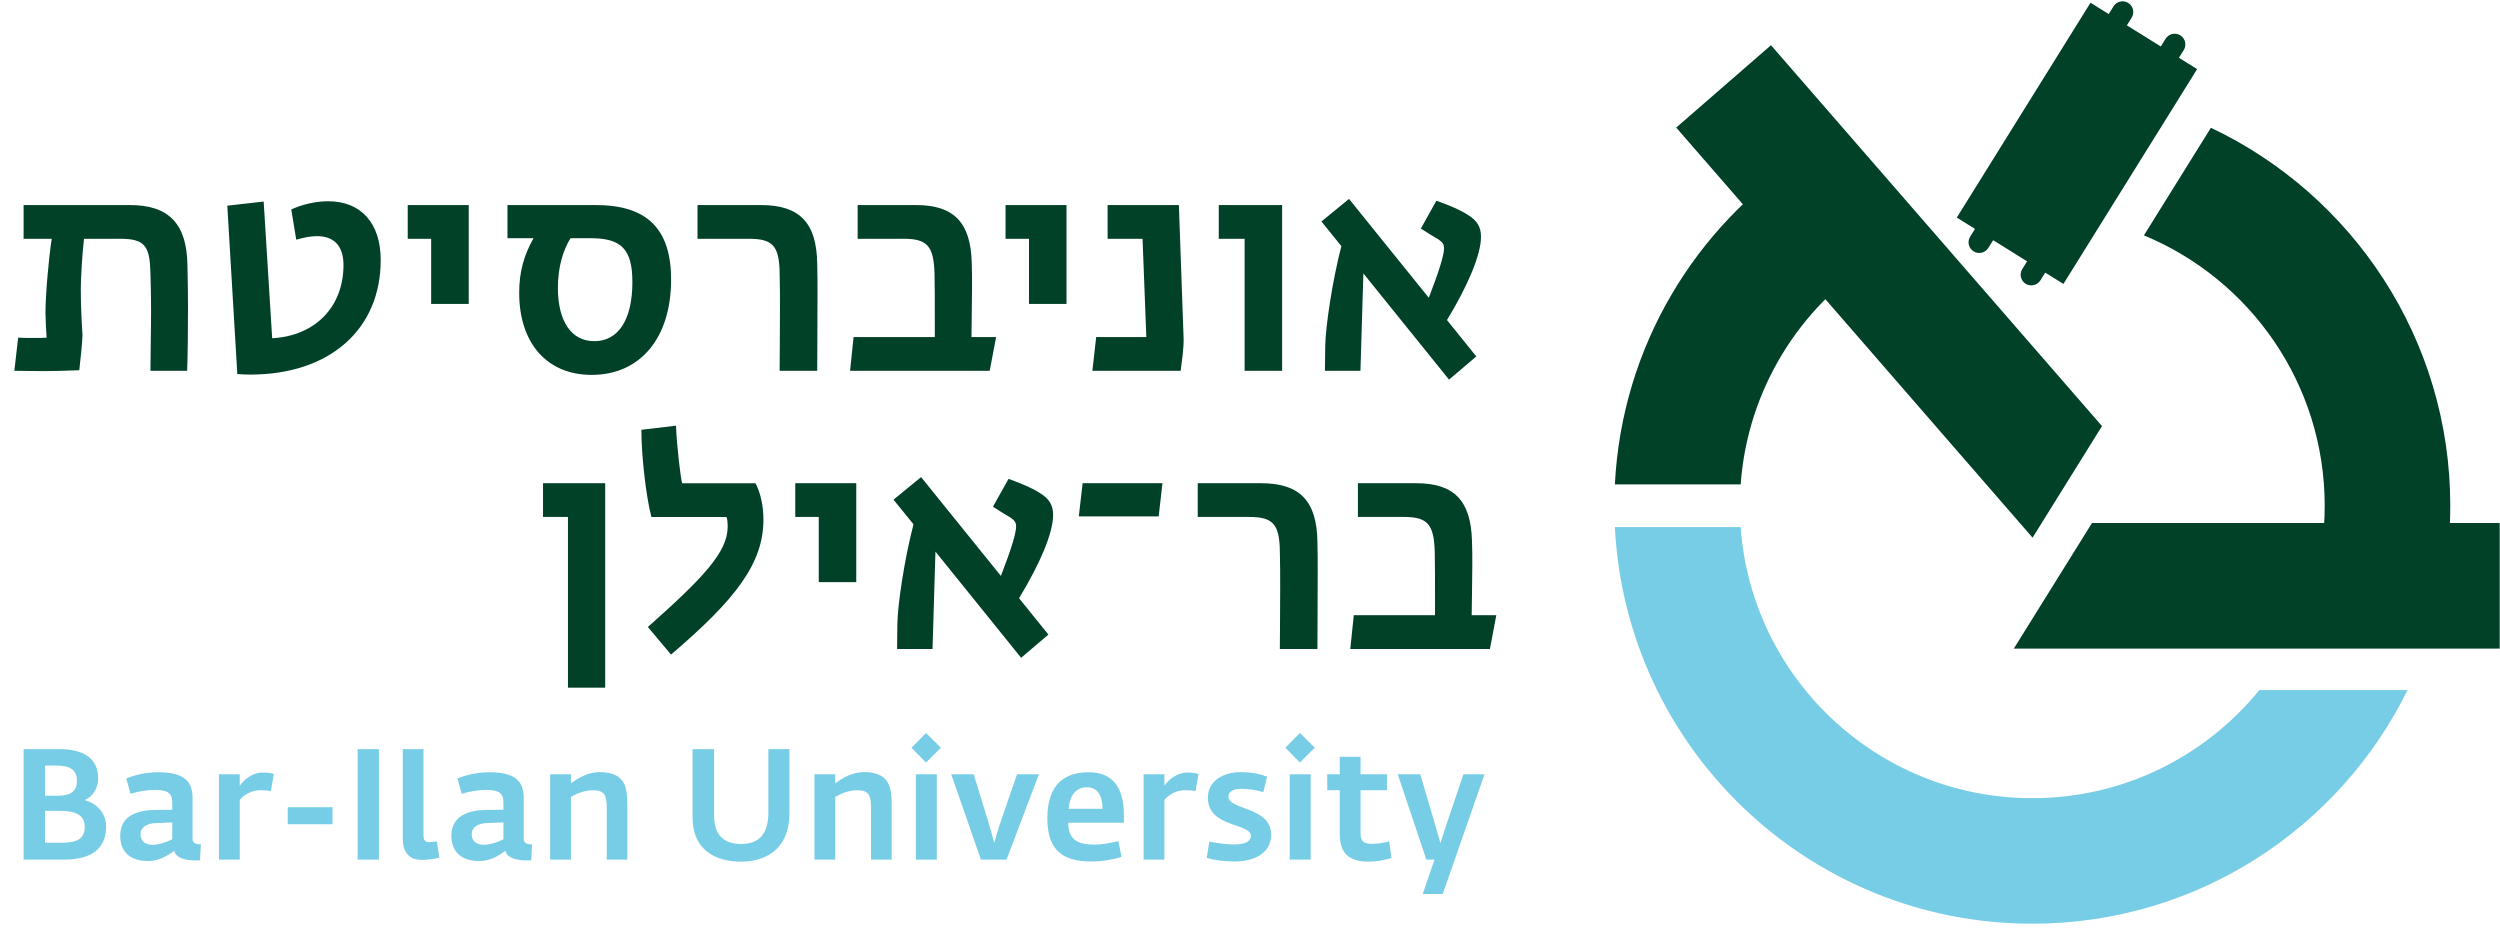 <svg xmlns="http://www.w3.org/2000/svg" width="134" height="50" viewBox="0 0 134 50">
    <g fill="none" fill-rule="evenodd">
        <g>
            <g>
                <g>
                    <path fill="#004128" d="M16.824 10.717c-.675 0-1.398.173-1.98.44l.267 1.62c.44-.126.801-.19 1.115-.19.93 0 1.417.551 1.417 1.543 0 2.248-1.51 3.803-3.822 3.93l-.456-7.327-1.95.221.537 9.024c.203.015.391.03.69.03 4.246 0 6.996-2.404 6.996-6.146 0-1.965-1.053-3.145-2.814-3.145M21.086 10.921L21.086 12.729 22.342 12.729 22.342 16.221 24.356 16.221 24.356 10.921zM31.085 18.216c-1.244 0-1.95-1.084-1.95-2.86 0-1.116.284-2.03.676-2.658h1.086c1.651 0 2.23.597 2.23 2.359 0 2.011-.754 3.16-2.042 3.16m.077-7.296h-4.73v1.777h1.398c-.517.911-.77 1.808-.77 2.925 0 2.689 1.478 4.401 3.884 4.401 2.608 0 4.259-1.98 4.259-5.109 0-2.72-1.288-3.994-4.04-3.994M43.034 14.065c-.03-2.184-.927-3.144-3.018-3.144h-3.397v1.808h2.766c1.26 0 1.62.378 1.635 1.856.018.598.018 1.288.018 1.98 0 1.368-.018 2.705-.018 3.24h2.014c0-.692.016-2.485.016-4.056 0-.646 0-1.243-.016-1.684M51.303 17.998c0-.425.03-1.777.03-2.643 0-.502 0-.942-.015-1.352-.061-2.137-.942-3.082-2.987-3.082h-3.129v1.808h2.47c1.257 0 1.604.378 1.65 1.856.016.644.016 1.51.016 2.516v.897h-4.355l-.187 1.807h7.483l.345-1.807h-1.321zM53.129 10.921L53.129 12.729 54.386 12.729 54.386 16.221 56.397 16.221 56.397 10.921zM62.672 18.028l-.252-7.107H58.6v1.808h1.872l.203 5.269h-2.688l-.204 1.807h4.733c.062-.504.173-1.195.157-1.777M64.558 10.921L64.558 12.729 65.943 12.729 65.943 19.805 67.954 19.805 67.954 10.921zM78.613 12.62c0-.52-.203-.865-.69-1.163-.379-.253-.912-.487-1.7-.77l-.832 1.493c.376.25.675.425.943.582.219.157.299.265.299.471 0 .361-.253 1.195-.817 2.658l-4.277-5.3-1.478 1.21 1.068 1.322c-.486 1.872-.847 4.308-.865 5.346l-.015 1.336h1.903l.157-5.22 4.591 5.692 1.463-1.242-1.573-1.95c1.148-1.887 1.823-3.522 1.823-4.464M3.734 12.729c-.093.79-.172 2.15-.172 2.69 0 .848.046 1.775.092 2.468-.015.536-.11 1.256-.172 1.887-.77.031-1.357.047-1.94.047-.612 0-1.068-.016-1.542-.016l.206-1.777c.283.016.551.016.832.016.348 0 .582 0 .693-.016-.031-.378-.047-.785-.062-1.32 0-.971.172-2.931.335-3.98H.497v-1.807h5.699c2.091 0 3.052 1.007 3.082 3.224.016.677.031 1.478.031 2.264 0 1.29-.015 2.577-.046 3.396H7.296c0-.88.033-2.106.033-3.24 0-.707-.015-1.367-.033-1.98-.031-1.447-.281-1.856-1.602-1.856zM28.338 25.831L28.338 27.639 29.674 27.639 29.674 36.789 31.67 36.789 31.67 25.831zM41.858 25.831L41.858 27.639 43.117 27.639 43.117 31.131 45.128 31.131 45.128 25.831zM55.679 27.531c0-.52-.206-.865-.693-1.164-.379-.252-.912-.487-1.697-.77l-.835 1.494c.38.25.678.422.943.582.222.157.299.265.299.47 0 .362-.25 1.196-.816 2.656l-4.278-5.297-1.478 1.21 1.071 1.321c-.489 1.87-.85 4.309-.865 5.346l-.015 1.337h1.9l.157-5.22 4.592 5.691 1.462-1.244-1.573-1.949c1.148-1.885 1.826-3.52 1.826-4.463M57.26 25.831L57.056 27.608 61.337 27.608 61.54 25.831zM69.846 28.976c-.031-2.184-.928-3.145-3.019-3.145h-3.396v1.808h2.768c1.257 0 1.617.379 1.633 1.857.018.597.018 1.288.018 1.98 0 1.368-.018 2.704-.018 3.24h2.014c0-.693.015-2.485.015-4.056 0-.646 0-1.244-.015-1.684M78.114 32.906c0-.423.034-1.775.034-2.64 0-.505 0-.943-.018-1.352-.062-2.14-.943-3.083-2.987-3.083h-3.127v1.808h2.467c1.26 0 1.605.379 1.651 1.857.015.644.015 1.509.015 2.516v.894h-4.354l-.188 1.81h7.483l.345-1.81h-1.32zM33.957 33.537c2.94-2.61 4.277-4.01 4.277-5.362 0-.283-.016-.409-.063-.535h-4.025c-.283-1.085-.535-3.243-.535-4.674l1.856-.22c.03 1.038.267 2.976.33 3.086h3.93c.268.52.425 1.195.425 1.95 0 2.327-1.462 4.26-4.953 7.233l-1.242-1.478z" transform="translate(-1169, -3443) translate(0, 3369.07) translate(1169.768, 74)"/>
                    <path fill="#78CDE6" d="M36.352 43.727v-3.645h1.156v3.595c0 1.047.57 1.491 1.45 1.491.905 0 1.458-.486 1.458-1.676v-3.41h1.13v3.436c0 2.002-1.365 2.597-2.588 2.597-1.282 0-2.606-.545-2.606-2.388M42.886 41.431h1.115v.486c.335-.251.897-.603 1.533-.603 1.4 0 1.492.846 1.492 1.793v2.899h-1.107v-2.773c0-.696-.134-.947-.745-.947-.461 0-.888.193-1.173.36v3.36h-1.115V41.43zM48.323 46.006h1.123V41.43h-1.123v4.575zm-.234-5.999l.78-.787.795.787-.796.796-.779-.796zM50.217 41.431L51.423 41.431 52.261 44.163 52.521 45.101 52.806 44.154 53.744 41.431 54.917 41.431 53.183 46.006 51.809 46.006zM58.326 43.283c.009-.687-.268-1.156-.83-1.156-.552 0-.937.402-.98 1.156h1.81zm-2.957.511c0-1.835.93-2.472 2.228-2.472 1.316 0 1.877.872 1.877 2.304v.403h-2.983c0 1.005.629 1.173 1.442 1.173.318 0 .796-.076 1.24-.193l.175.846c-.452.15-1.047.251-1.617.251-1.44 0-2.362-.519-2.362-2.312zM60.53 41.431h1.114v.612c.218-.31.662-.704 1.232-.704.26 0 .443.026.594.076l-.159.921c-.218-.042-.327-.05-.587-.05-.46 0-.88.268-1.08.52v3.2h-1.115V41.43zM63.914 45.914l.134-.872c.51.092.98.151 1.315.151.654 0 .914-.176.914-.46 0-.704-2.304-.428-2.304-2.045 0-.913.846-1.374 1.75-1.374.537 0 .997.084 1.425.243l-.201.83c-.402-.11-.746-.176-1.19-.176-.452 0-.679.175-.679.418 0 .73 2.288.528 2.288 2.045 0 1.122-1.148 1.432-1.91 1.432-.612 0-1.123-.067-1.542-.192M68.362 46.006h1.123V41.43h-1.123v4.575zm-.234-5.999l.779-.787.796.787-.796.796-.78-.796zM71.043 44.64v-2.354h-.67v-.855h.67v-.938h1.114v.938h1.416v.855h-1.416v2.296c0 .452.185.578.62.578.294 0 .629-.059.914-.134l.125.888c-.31.117-.855.2-1.173.2-1.005 0-1.6-.343-1.6-1.474M76.12 46.006L75.684 46.006 74.151 41.431 75.358 41.431 76.22 44.355 76.438 45.126 76.681 44.364 77.67 41.431 78.801 41.431 76.564 47.849 75.491 47.849zM2.541 45.101c.788 0 1.232-.2 1.232-.838 0-.636-.453-.871-1.34-.871h-.788v1.71h.896zM2.35 42.58c.67 0 1.005-.234 1.005-.804 0-.612-.402-.813-1.156-.813h-.553v1.617h.704zM.497 40.083H2.4c1.407 0 2.094.561 2.094 1.575 0 .553-.327.98-.703 1.147v.017c.477.118 1.13.578 1.13 1.408 0 1.047-.611 1.776-2.27 1.776H.497v-5.923zM8.464 44.917v-.905l-.846.034c-.52.008-.854.226-.854.603 0 .402.301.561.645.561.36 0 .737-.142 1.055-.293m-2.79-.185c0-1.147 1.04-1.382 1.885-1.39l.905-.009v-.393c0-.528-.285-.67-.947-.67-.427 0-.896.091-1.29.209l-.226-.821c.453-.185 1.022-.335 1.7-.335 1.266 0 1.852.385 1.852 1.365v2.22c0 .227.201.277.444.285l-.042.846c-.083.009-.176.009-.276.009-.486 0-1.014-.117-1.114-.52-.327.26-.796.553-1.4.553-.93 0-1.49-.469-1.49-1.349M10.969 41.432h1.114v.611c.218-.31.662-.704 1.232-.704.26 0 .444.026.594.076l-.159.921c-.217-.042-.326-.05-.586-.05-.46 0-.88.268-1.08.52v3.2h-1.115v-4.574zM14.655 44.111L17.055 44.111 17.055 43.197 14.655 43.197zM26.216 44.917v-.905l-.846.034c-.52.008-.855.226-.855.603 0 .402.302.561.645.561.36 0 .738-.142 1.056-.293m-2.79-.185c0-1.147 1.039-1.382 1.885-1.39l.905-.009v-.393c0-.528-.285-.67-.947-.67-.427 0-.896.091-1.29.209l-.226-.821c.452-.185 1.022-.335 1.7-.335 1.266 0 1.852.385 1.852 1.365v2.22c0 .227.201.277.444.285l-.042.846c-.084.009-.176.009-.276.009-.486 0-1.014-.117-1.115-.52-.326.26-.795.553-1.399.553-.93 0-1.49-.469-1.49-1.349M28.72 41.432h1.115v.485c.335-.251.896-.603 1.533-.603 1.399 0 1.491.846 1.491 1.793v2.899h-1.106v-2.773c0-.696-.134-.947-.745-.947-.461 0-.888.193-1.173.36v3.36H28.72v-4.574zM21.814 46.024c-.668-.013-.994-.426-.994-1.153v-4.789h1.112v4.644c0 .233.097.344.301.344.088 0 .256-.018.417-.045l.129.879c-.344.084-.747.122-.965.12M18.403 46.006L19.543 46.006 19.543 40.083 18.403 40.083zM128.278 36.916c-3.65 7.419-11.287 12.525-20.115 12.525-11.988 0-21.778-9.418-22.374-21.259h6.742c.586 8.122 7.36 14.53 15.632 14.53 4.912 0 9.296-2.26 12.17-5.796h7.945z" transform="translate(-1169, -3443) translate(0, 3369.07) translate(1169.768, 74)"/>
                    <path fill="#004128" d="M117.737 6.778l-3.591 5.769c5.688 2.351 9.69 7.955 9.69 14.492 0 1.487-.208 2.926-.595 4.29h6.915c.27-1.389.411-2.823.411-4.29 0-8.948-5.246-16.671-12.83-20.26zM95.927 8.27c-5.822 3.803-9.766 10.243-10.138 17.625h6.742c.368-5.082 3.157-9.493 7.22-12.083L95.927 8.27z" transform="translate(-1169, -3443) translate(0, 3369.07) translate(1169.768, 74)"/>
                    <path fill="#004128" d="M111.363 27.963L133.216 27.963 133.216 34.694 107.173 34.694zM111.899 22.769L108.178 28.749 89.077 6.768 94.157 2.353zM109.831 15.149L104.116 11.592 111.283.077 116.998 3.634z" transform="translate(-1169, -3443) translate(0, 3369.07) translate(1169.768, 74)"/>
                    <path fill="#004128" d="M114.7 2.985l.972.606.609-.978c.167-.269.085-.622-.184-.79-.269-.166-.622-.084-.789.185l-.609.977zM111.908 1.248l.973.605.608-.977c.167-.269.085-.622-.184-.79-.268-.167-.621-.084-.789.184l-.608.978zM106.415 12.241l-.973-.605-.609.978c-.167.268-.085.622.184.789.269.167.622.085.789-.184l.609-.978zM109.206 13.979l-.973-.606-.608.978c-.167.269-.085.622.183.79.269.166.622.084.79-.185l.608-.977z" transform="translate(-1169, -3443) translate(0, 3369.07) translate(1169.768, 74)"/>
                </g>
            </g>
        </g>
    </g>
</svg>
